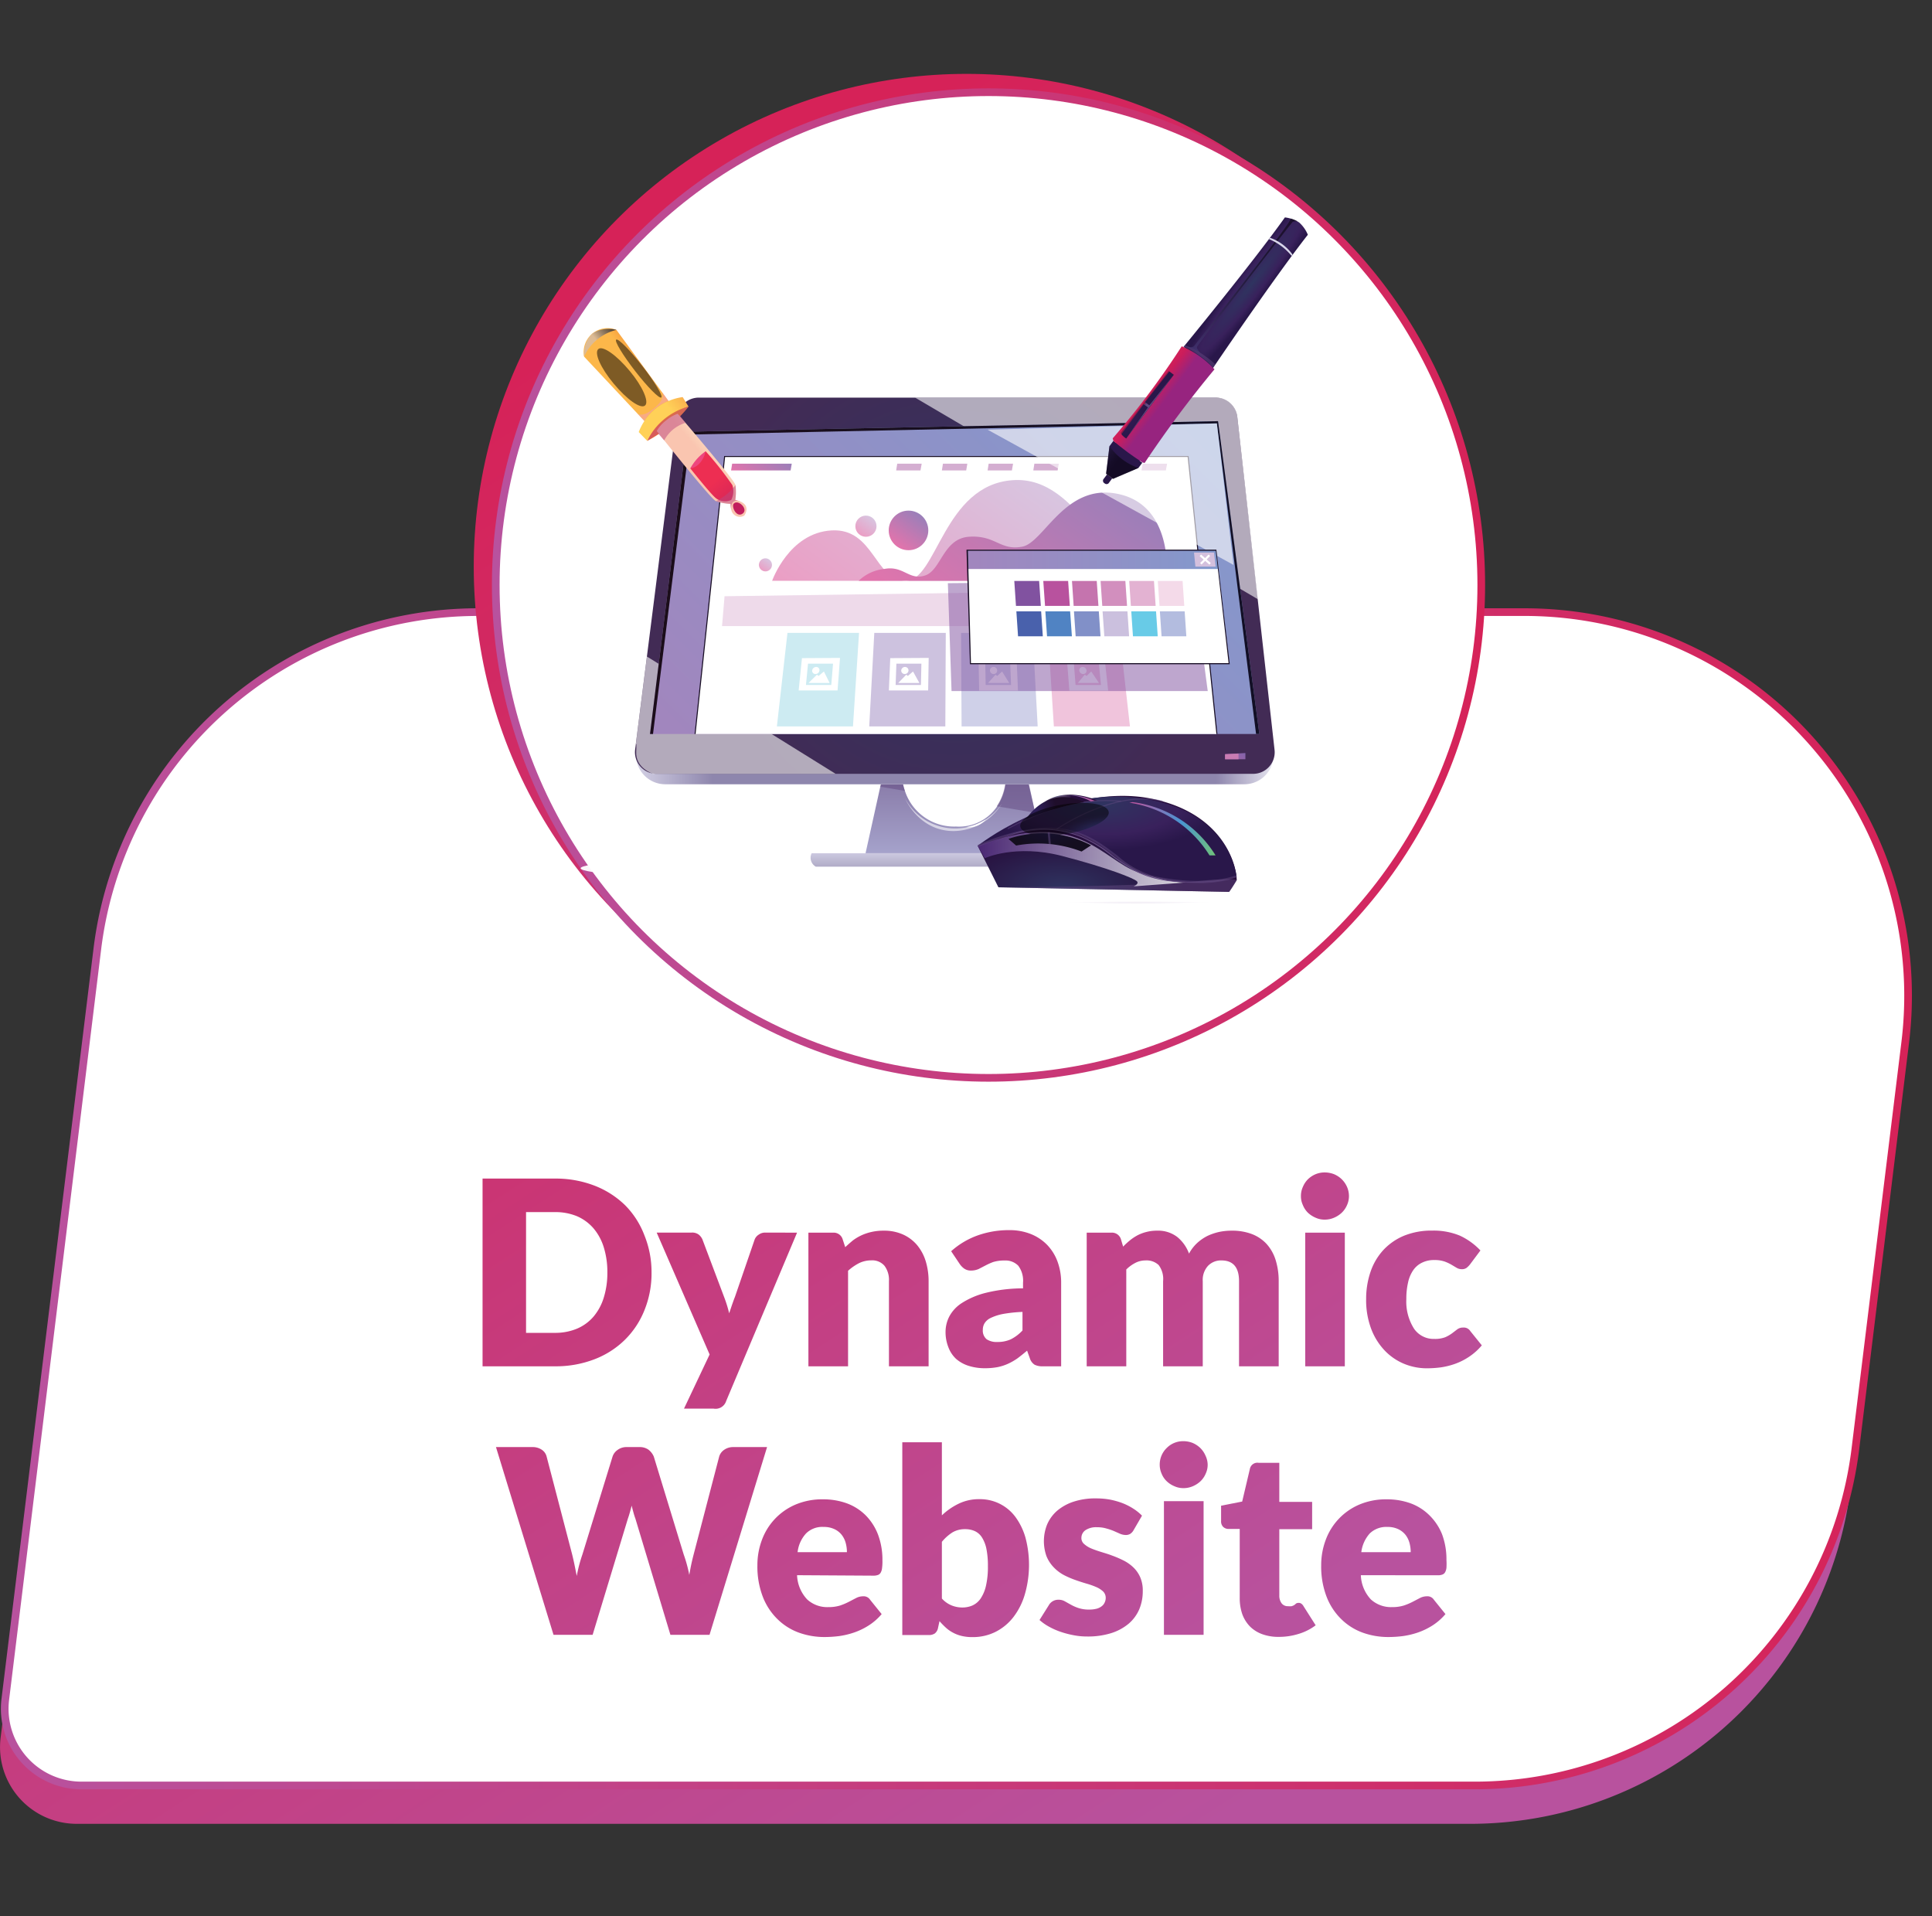 <svg xmlns="http://www.w3.org/2000/svg" xmlns:xlink="http://www.w3.org/1999/xlink" viewBox="0 0 251.87 249.76"><rect x="0" y="0" width="251.87" height="249.76" fill="#333333" stroke="none"/><defs><style>.cls-1{isolation:isolate;}.cls-2{fill:url(#linear-gradient);}.cls-19,.cls-28,.cls-3,.cls-30,.cls-63{fill:#fff;}.cls-19,.cls-3{stroke-miterlimit:10;}.cls-3{stroke:url(#linear-gradient-2);}.cls-4{fill:url(#linear-gradient-3);}.cls-5{fill:url(#linear-gradient-4);}.cls-6{fill:url(#linear-gradient-5);}.cls-7{fill:url(#linear-gradient-6);}.cls-8{fill:url(#linear-gradient-7);}.cls-9{fill:url(#linear-gradient-8);}.cls-10{fill:url(#linear-gradient-9);}.cls-11{fill:url(#linear-gradient-10);}.cls-12{fill:url(#linear-gradient-11);}.cls-13{fill:url(#linear-gradient-12);}.cls-14{fill:url(#linear-gradient-13);}.cls-15{fill:url(#linear-gradient-14);}.cls-16{fill:url(#linear-gradient-15);}.cls-17{fill:url(#linear-gradient-16);}.cls-18{fill:url(#linear-gradient-17);}.cls-19{stroke:url(#linear-gradient-18);}.cls-20,.cls-21,.cls-22,.cls-25,.cls-48,.cls-66,.cls-67,.cls-82,.cls-83,.cls-95{mix-blend-mode:multiply;}.cls-20,.cls-21,.cls-22{opacity:0.94;}.cls-20{fill:url(#Безымянный_градиент_560);}.cls-21{fill:url(#Безымянный_градиент_560-2);}.cls-22,.cls-23,.cls-24,.cls-25,.cls-26,.cls-27,.cls-28,.cls-29,.cls-30,.cls-31,.cls-32,.cls-33,.cls-34,.cls-35,.cls-36,.cls-37,.cls-38,.cls-39,.cls-40,.cls-41,.cls-42,.cls-45,.cls-47,.cls-48,.cls-49,.cls-50,.cls-51,.cls-52,.cls-53,.cls-54,.cls-55,.cls-56,.cls-57,.cls-58,.cls-59,.cls-60,.cls-61,.cls-62,.cls-64,.cls-65,.cls-66,.cls-69,.cls-70,.cls-71,.cls-72,.cls-73,.cls-74,.cls-75,.cls-76,.cls-77,.cls-78,.cls-79,.cls-80,.cls-81,.cls-82,.cls-83,.cls-84,.cls-85,.cls-86,.cls-87,.cls-88,.cls-89,.cls-90,.cls-91,.cls-92,.cls-93,.cls-94,.cls-95{fill-rule:evenodd;}.cls-22{fill:url(#Безымянный_градиент_16);}.cls-23{fill:url(#Безымянный_градиент_118);}.cls-24{fill:url(#Безымянный_градиент_26);}.cls-25,.cls-47,.cls-68,.cls-95{fill:#624981;}.cls-25,.cls-48,.cls-67,.cls-73,.cls-82,.cls-83,.cls-84,.cls-85,.cls-90,.cls-92{opacity:0.5;}.cls-26{fill:url(#Безымянный_градиент_53);}.cls-27{fill:url(#Безымянный_градиент_77);}.cls-28,.cls-62{mix-blend-mode:soft-light;}.cls-28{opacity:0.6;}.cls-29{fill:url(#Безымянный_градиент_72);}.cls-31{fill:url(#Безымянный_градиент_310);}.cls-32{fill:url(#Безымянный_градиент_106);}.cls-33{fill:#c97cb3;}.cls-34{fill:url(#Безымянный_градиент_132);}.cls-35{fill:url(#Безымянный_градиент_94);}.cls-36{fill:url(#Безымянный_градиент_94-2);}.cls-37{fill:#d4aed1;}.cls-38{fill:#eedaea;}.cls-39{fill:#cdebf2;}.cls-40{fill:#cdc2df;}.cls-41{fill:#cfd0e8;}.cls-42{fill:#f0c4dc;}.cls-43{fill:url(#Безымянный_градиент_94-3);}.cls-44{fill:url(#Безымянный_градиент_132-2);}.cls-45{fill:url(#Безымянный_градиент_132-3);}.cls-46{fill:#180e24;}.cls-48{fill:#7e4e9e;}.cls-49{fill:url(#Безымянный_градиент_72-2);}.cls-50{fill:#8152a0;}.cls-51{fill:#b8529e;}.cls-52{fill:#c574ae;}.cls-53{fill:#d28fbe;}.cls-54{fill:#e3b2d2;}.cls-55{fill:#f4dae9;}.cls-56{fill:#4961ac;}.cls-57{fill:#5083c3;}.cls-58{fill:#8190c8;}.cls-59{fill:#cbc0de;}.cls-60{fill:#68cbe7;}.cls-61{fill:#b3bcdf;}.cls-62{fill:#d4c0dd;}.cls-64{fill:url(#Безымянный_градиент_147);}.cls-65{fill:url(#Безымянный_градиент_154);}.cls-66{opacity:0.8;fill:url(#Безымянный_градиент_87);}.cls-69{fill:url(#Безымянный_градиент_95);}.cls-70{fill:url(#Безымянный_градиент_109);}.cls-71{fill:url(#Безымянный_градиент_137);}.cls-72{fill:url(#Безымянный_градиент_141);}.cls-73,.cls-78,.cls-84,.cls-85,.cls-90,.cls-92{mix-blend-mode:screen;}.cls-73{fill:url(#Безымянный_градиент_146);}.cls-74{fill:url(#Безымянный_градиент_170);}.cls-75{fill:url(#Безымянный_градиент_319);}.cls-76{fill:url(#Безымянный_градиент_59);}.cls-77{fill:url(#Безымянный_градиент_299);}.cls-78{fill:url(#Безымянный_градиент_21);}.cls-79{fill:url(#Безымянный_градиент_308);}.cls-80{fill:url(#Безымянный_градиент_51);}.cls-81{fill:url(#Безымянный_градиент_309);}.cls-82{fill:#bd4881;}.cls-83{fill:#f49fbc;}.cls-84{fill:url(#Безымянный_градиент_313);}.cls-85{fill:url(#Безымянный_градиент_313-2);}.cls-86{fill:url(#Безымянный_градиент_322);}.cls-87{fill:url(#Безымянный_градиент_154-2);}.cls-88{fill:url(#Безымянный_градиент_392);}.cls-89{fill:url(#Безымянный_градиент_154-3);}.cls-90{fill:url(#Безымянный_градиент_398);}.cls-91{fill:url(#Безымянный_градиент_80);}.cls-92{fill:url(#Безымянный_градиент_399);}.cls-93{fill:url(#Безымянный_градиент_184);}.cls-94{fill:url(#Безымянный_градиент_401);}.cls-96{fill:none;}</style><linearGradient id="linear-gradient" x1="163.01" y1="235.35" x2="49.12" y2="59.82" gradientUnits="userSpaceOnUse"><stop offset="0" stop-color="#b8529e"/><stop offset="1" stop-color="#d62258"/></linearGradient><linearGradient id="linear-gradient-2" x1="0.11" y1="156.26" x2="249.26" y2="156.26" xlink:href="#linear-gradient"/><linearGradient id="linear-gradient-3" x1="120.01" y1="241.07" x2="27.2" y2="98.01" xlink:href="#linear-gradient"/><linearGradient id="linear-gradient-4" x1="134.96" y1="231.37" x2="42.15" y2="88.32" xlink:href="#linear-gradient"/><linearGradient id="linear-gradient-5" x1="147.11" y1="223.5" x2="54.29" y2="80.44" xlink:href="#linear-gradient"/><linearGradient id="linear-gradient-6" x1="160.04" y1="215.11" x2="67.22" y2="72.05" xlink:href="#linear-gradient"/><linearGradient id="linear-gradient-7" x1="175.93" y1="204.79" x2="83.12" y2="61.73" xlink:href="#linear-gradient"/><linearGradient id="linear-gradient-8" x1="191.33" y1="194.81" x2="98.51" y2="51.75" xlink:href="#linear-gradient"/><linearGradient id="linear-gradient-9" x1="199.58" y1="189.45" x2="106.76" y2="46.39" xlink:href="#linear-gradient"/><linearGradient id="linear-gradient-10" x1="114.5" y1="244.65" x2="21.68" y2="101.59" xlink:href="#linear-gradient"/><linearGradient id="linear-gradient-11" x1="127.72" y1="236.08" x2="34.9" y2="93.02" xlink:href="#linear-gradient"/><linearGradient id="linear-gradient-12" x1="139.8" y1="228.23" x2="46.99" y2="85.17" xlink:href="#linear-gradient"/><linearGradient id="linear-gradient-13" x1="152.38" y1="220.07" x2="59.56" y2="77.01" xlink:href="#linear-gradient"/><linearGradient id="linear-gradient-14" x1="162.38" y1="213.58" x2="69.57" y2="70.52" xlink:href="#linear-gradient"/><linearGradient id="linear-gradient-15" x1="170.06" y1="208.6" x2="77.24" y2="65.55" xlink:href="#linear-gradient"/><linearGradient id="linear-gradient-16" x1="179.44" y1="202.52" x2="86.63" y2="59.46" xlink:href="#linear-gradient"/><linearGradient id="linear-gradient-17" x1="210.69" y1="204.41" x2="96.81" y2="28.88" xlink:href="#linear-gradient"/><linearGradient id="linear-gradient-18" x1="64.13" y1="76.26" x2="193.6" y2="76.26" xlink:href="#linear-gradient"/><radialGradient id="Безымянный_градиент_560" cx="-923.96" cy="5727.89" r="26" gradientTransform="translate(1796.55 -309.54) scale(1.81 0.07)" gradientUnits="userSpaceOnUse"><stop offset="0.01" stop-color="#744299"/><stop offset="0.94" stop-color="#fff"/></radialGradient><radialGradient id="Безымянный_градиент_560-2" cx="-69.18" cy="5359.63" r="26" gradientTransform="translate(219.04 -309.34) scale(1.02 0.08)" xlink:href="#Безымянный_градиент_560"/><radialGradient id="Безымянный_градиент_16" cx="-69.18" cy="8255.07" r="20.69" gradientTransform="translate(219.04 -307.81) scale(1.02 0.05)" gradientUnits="userSpaceOnUse"><stop offset="0.62" stop-color="#744299"/><stop offset="0.94" stop-color="#fff"/></radialGradient><linearGradient id="Безымянный_градиент_118" x1="124.47" y1="111.22" x2="124.47" y2="102.24" gradientUnits="userSpaceOnUse"><stop offset="0" stop-color="#a5a2cb"/><stop offset="0.98" stop-color="#8b7eab"/></linearGradient><linearGradient id="Безымянный_градиент_26" x1="124.3" y1="112.97" x2="124.3" y2="111.22" gradientUnits="userSpaceOnUse"><stop offset="0.02" stop-color="#b1acc7"/><stop offset="1" stop-color="#ccc9e0"/></linearGradient><linearGradient id="Безымянный_градиент_53" x1="82.91" y1="77.72" x2="166.06" y2="77.72" gradientUnits="userSpaceOnUse"><stop offset="0" stop-color="#d4d1e5"/><stop offset="0.12" stop-color="#8e86ad"/><stop offset="0.91" stop-color="#8e86ad"/><stop offset="1" stop-color="#e6e5f0"/></linearGradient><radialGradient id="Безымянный_градиент_77" cx="124.48" cy="76.35" r="34.21" gradientUnits="userSpaceOnUse"><stop offset="0" stop-color="#2f3460"/><stop offset="0.98" stop-color="#422b55"/></radialGradient><linearGradient id="Безымянный_градиент_72" x1="95.97" y1="106.91" x2="153.39" y2="49.5" gradientUnits="userSpaceOnUse"><stop offset="0.03" stop-color="#a186be"/><stop offset="1" stop-color="#8299cd"/></linearGradient><linearGradient id="Безымянный_градиент_310" x1="84.74" y1="75.29" x2="164.18" y2="75.29" gradientUnits="userSpaceOnUse"><stop offset="0.02" stop-color="#1b0d1a"/><stop offset="1" stop-color="#120f25"/></linearGradient><linearGradient id="Безымянный_градиент_106" x1="160.42" y1="99.48" x2="161.72" y2="97.69" gradientUnits="userSpaceOnUse"><stop offset="0.03" stop-color="#a761a6"/><stop offset="1" stop-color="#8164aa"/></linearGradient><linearGradient id="Безымянный_градиент_132" x1="117.32" y1="87.81" x2="135.55" y2="62.72" gradientUnits="userSpaceOnUse"><stop offset="0.03" stop-color="#ea9fc5"/><stop offset="1" stop-color="#d8c5e0"/></linearGradient><linearGradient id="Безымянный_градиент_94" x1="125.06" y1="85.26" x2="142.54" y2="61.2" gradientUnits="userSpaceOnUse"><stop offset="0.03" stop-color="#e174ac"/><stop offset="1" stop-color="#9a7fb9"/></linearGradient><linearGradient id="Безымянный_градиент_94-2" x1="97.68" y1="63.05" x2="100.84" y2="58.7" xlink:href="#Безымянный_градиент_94"/><linearGradient id="Безымянный_градиент_94-3" x1="116.92" y1="71.23" x2="119.96" y2="67.05" xlink:href="#Безымянный_градиент_94"/><linearGradient id="Безымянный_градиент_132-2" x1="112.08" y1="69.7" x2="113.7" y2="67.47" xlink:href="#Безымянный_градиент_132"/><linearGradient id="Безымянный_градиент_132-3" x1="99.29" y1="74.31" x2="100.29" y2="72.94" xlink:href="#Безымянный_градиент_132"/><linearGradient id="Безымянный_градиент_72-2" x1="126.11" y1="72.95" x2="158.84" y2="72.95" xlink:href="#Безымянный_градиент_72"/><radialGradient id="Безымянный_градиент_147" cx="138.47" cy="115.3" r="16.2" gradientTransform="translate(0 66.18) scale(1 0.43)" gradientUnits="userSpaceOnUse"><stop offset="0" stop-color="#2f3460"/><stop offset="0.98" stop-color="#270d3c"/></radialGradient><radialGradient id="Безымянный_градиент_154" cx="143.69" cy="104.97" r="15.56" gradientTransform="translate(0 63.94) scale(1 0.39)" gradientUnits="userSpaceOnUse"><stop offset="0" stop-color="#2f3460"/><stop offset="0.64" stop-color="#39215c"/><stop offset="0.98" stop-color="#29174a"/></radialGradient><linearGradient id="Безымянный_градиент_87" x1="127.46" y1="111.98" x2="154.99" y2="111.98" gradientUnits="userSpaceOnUse"><stop offset="0.01" stop-color="#542f82"/><stop offset="0.94" stop-color="#fff"/></linearGradient><radialGradient id="Безымянный_градиент_95" cx="137.19" cy="104.09" r="2.53" gradientUnits="userSpaceOnUse"><stop offset="0" stop-color="#635272"/><stop offset="0.32" stop-color="#614f70"/><stop offset="0.53" stop-color="#594669"/><stop offset="0.7" stop-color="#4c375d"/><stop offset="0.87" stop-color="#39224d"/><stop offset="0.98" stop-color="#270d3c"/></radialGradient><radialGradient id="Безымянный_градиент_109" cx="134.83" cy="105.38" r="2.87" gradientUnits="userSpaceOnUse"><stop offset="0" stop-color="#30215f"/><stop offset="0.98" stop-color="#1f0e2b"/></radialGradient><linearGradient id="Безымянный_градиент_137" x1="147.23" y1="108.03" x2="158.47" y2="108.03" gradientUnits="userSpaceOnUse"><stop offset="0.07" stop-color="#b758a1"/><stop offset="0.6" stop-color="#4995d1"/><stop offset="0.99" stop-color="#70c17b"/></linearGradient><linearGradient id="Безымянный_градиент_141" x1="136.98" y1="104.05" x2="142.68" y2="104.05" gradientUnits="userSpaceOnUse"><stop offset="0" stop-color="#4995d1"/><stop offset="0.93" stop-color="#b758a1"/></linearGradient><radialGradient id="Безымянный_градиент_146" cx="-1048.91" cy="685.14" r="2.54" gradientTransform="matrix(2.27, -0.38, 0.13, 0.75, 2435.2, -804.31)" gradientUnits="userSpaceOnUse"><stop offset="0.01" stop-color="#1f3a6f"/><stop offset="0.07" stop-color="#1c3464"/><stop offset="0.36" stop-color="#101e39"/><stop offset="0.62" stop-color="#070e1a"/><stop offset="0.83" stop-color="#020407"/><stop offset="0.99"/></radialGradient><radialGradient id="Безымянный_градиент_170" cx="136.66" cy="108.85" r="4.65" gradientTransform="translate(0 66.3) scale(1 0.39)" gradientUnits="userSpaceOnUse"><stop offset="0" stop-color="#15102c"/><stop offset="0.98" stop-color="#140e1f"/></radialGradient><linearGradient id="Безымянный_градиент_319" x1="-771.81" y1="1227.07" x2="-766.34" y2="1227.07" gradientTransform="matrix(0.77, -0.64, 0.64, 0.77, -107.31, -1387.27)" gradientUnits="userSpaceOnUse"><stop offset="0.33" stop-color="#fcb74a"/><stop offset="0.98" stop-color="#f47e30"/></linearGradient><linearGradient id="Безымянный_градиент_59" x1="-772.48" y1="1235.49" x2="-765.5" y2="1235.49" gradientTransform="matrix(0.77, -0.64, 0.64, 0.77, -107.31, -1387.27)" gradientUnits="userSpaceOnUse"><stop offset="0" stop-color="#f26f36"/><stop offset="0.01" stop-color="#f27234"/><stop offset="0.1" stop-color="#f48227"/><stop offset="0.2" stop-color="#f68b20"/><stop offset="0.33" stop-color="#f68e1e"/><stop offset="0.98" stop-color="#f27545"/></linearGradient><linearGradient id="Безымянный_градиент_299" x1="-772.61" y1="1234.51" x2="-765.26" y2="1234.51" gradientTransform="matrix(0.77, -0.64, 0.64, 0.77, -107.31, -1387.27)" gradientUnits="userSpaceOnUse"><stop offset="0.33" stop-color="#ffd158"/><stop offset="0.98" stop-color="#f69144"/></linearGradient><linearGradient id="Безымянный_градиент_21" x1="-771.81" y1="1221.23" x2="-766.34" y2="1221.23" gradientTransform="matrix(0.77, -0.64, 0.64, 0.77, -107.31, -1387.27)" gradientUnits="userSpaceOnUse"><stop offset="0" stop-color="#ddbb94"/><stop offset="0.2" stop-color="#9d8569"/><stop offset="0.4" stop-color="#655544"/><stop offset="0.59" stop-color="#393126"/><stop offset="0.75" stop-color="#1a1611"/><stop offset="0.89" stop-color="#070605"/><stop offset="0.99"/></linearGradient><linearGradient id="Безымянный_градиент_308" x1="-770.79" y1="1243.33" x2="-767.09" y2="1243.33" gradientTransform="matrix(0.77, -0.64, 0.64, 0.77, -107.31, -1387.27)" gradientUnits="userSpaceOnUse"><stop offset="0" stop-color="#fac5b0"/><stop offset="1" stop-color="#fec"/></linearGradient><linearGradient id="Безымянный_градиент_51" x1="-768.95" y1="1248.71" x2="-768.95" y2="1241.69" gradientTransform="matrix(0.77, -0.64, 0.64, 0.77, -107.31, -1387.27)" gradientUnits="userSpaceOnUse"><stop offset="0.03" stop-color="#c21e5d"/><stop offset="1" stop-color="#ed2e52"/></linearGradient><linearGradient id="Безымянный_градиент_309" x1="-768.91" y1="1251.02" x2="-768.91" y2="1249.27" gradientTransform="matrix(0.77, -0.64, 0.64, 0.77, -107.31, -1387.27)" gradientUnits="userSpaceOnUse"><stop offset="0" stop-color="#ed2e52"/><stop offset="0.97" stop-color="#c21e5d"/></linearGradient><radialGradient id="Безымянный_градиент_313" cx="3233.48" cy="1667.6" r="5.96" gradientTransform="matrix(0.17, -0.14, 0.51, 0.62, -1326.79, -524.39)" gradientUnits="userSpaceOnUse"><stop offset="0.01" stop-color="#f9a73e"/><stop offset="0.07" stop-color="#e09638"/><stop offset="0.27" stop-color="#9d6927"/><stop offset="0.45" stop-color="#654419"/><stop offset="0.62" stop-color="#39260e"/><stop offset="0.77" stop-color="#1a1106"/><stop offset="0.9" stop-color="#070502"/><stop offset="0.99"/></radialGradient><radialGradient id="Безымянный_градиент_313-2" cx="10085.71" cy="1629.57" r="5.96" gradientTransform="matrix(0.08, -0.06, 0.49, 0.63, -1485.74, -387.74)" xlink:href="#Безымянный_градиент_313"/><linearGradient id="Безымянный_градиент_322" x1="-769.42" y1="1242.72" x2="-768.49" y2="1241.11" gradientTransform="matrix(0.77, -0.64, 0.64, 0.77, -107.31, -1387.27)" gradientUnits="userSpaceOnUse"><stop offset="0" stop-color="#ef5a74"/><stop offset="1" stop-color="#ee467e"/></linearGradient><radialGradient id="Безымянный_градиент_154-2" cx="-1170.49" cy="2222.31" r="17.17" gradientTransform="matrix(0.6, -0.8, 0.1, 0.07, 643.37, -1055.09)" xlink:href="#Безымянный_градиент_154"/><linearGradient id="Безымянный_градиент_392" x1="-1182.44" y1="1442.94" x2="-1182.44" y2="1437.7" gradientTransform="matrix(0.6, -0.8, 0.8, 0.6, -295.03, -1756.54)" gradientUnits="userSpaceOnUse"><stop offset="0.03" stop-color="#97247f"/><stop offset="0.38" stop-color="#cb1d5b"/><stop offset="1" stop-color="#ed2e52"/></linearGradient><radialGradient id="Безымянный_градиент_154-3" cx="-1195.24" cy="1130.74" r="0.65" gradientTransform="matrix(0.6, -0.8, 0.37, 0.27, 443.65, -1205.59)" xlink:href="#Безымянный_градиент_154"/><linearGradient id="Безымянный_градиент_398" x1="-1174.54" y1="1439.29" x2="-1152.82" y2="1439.29" gradientTransform="matrix(0.6, -0.8, 0.8, 0.6, -295.03, -1756.54)" gradientUnits="userSpaceOnUse"><stop offset="0.01" stop-color="#6153a2"/><stop offset="0.03" stop-color="#5d509c"/><stop offset="0.27" stop-color="#3c3465"/><stop offset="0.5" stop-color="#221d39"/><stop offset="0.7" stop-color="#100d1a"/><stop offset="0.87" stop-color="#040407"/><stop offset="0.99"/></linearGradient><linearGradient id="Безымянный_градиент_80" x1="-1156.69" y1="1442.16" x2="-1156.69" y2="1438.49" gradientTransform="matrix(0.6, -0.8, 0.8, 0.6, -295.03, -1756.54)" gradientUnits="userSpaceOnUse"><stop offset="0.43" stop-color="#d9d7eb"/><stop offset="0.84" stop-color="#80618d"/><stop offset="0.96" stop-color="#e3dbe5"/></linearGradient><linearGradient id="Безымянный_градиент_399" x1="-1192.58" y1="1442.68" x2="-1192.58" y2="1437.97" gradientTransform="matrix(0.6, -0.8, 0.8, 0.6, -295.03, -1756.54)" gradientUnits="userSpaceOnUse"><stop offset="0.01"/><stop offset="0.13" stop-color="#040407"/><stop offset="0.3" stop-color="#100d1a"/><stop offset="0.5" stop-color="#221d39"/><stop offset="0.73" stop-color="#3c3465"/><stop offset="0.97" stop-color="#5d509c"/><stop offset="0.99" stop-color="#6153a2"/></linearGradient><linearGradient id="Безымянный_градиент_184" x1="-1183.72" y1="1439.12" x2="-1183.72" y2="1438.09" gradientTransform="matrix(0.6, -0.8, 0.8, 0.6, -295.03, -1756.54)" gradientUnits="userSpaceOnUse"><stop offset="0.03" stop-color="#931a48"/><stop offset="1" stop-color="#6a174e"/></linearGradient><radialGradient id="Безымянный_градиент_401" cx="-1183.73" cy="1438.7" r="3.68" gradientTransform="matrix(0.6, -0.8, 0.8, 0.6, -295.03, -1756.54)" gradientUnits="userSpaceOnUse"><stop offset="0" stop-color="#39215c"/><stop offset="0.98" stop-color="#29174a"/></radialGradient></defs><g class="cls-1"><g id="Layer_2" data-name="Layer 2"><g id="Layer_1-2" data-name="Layer 1"><path class="cls-2" d="M191.64,237.74H10A10,10,0,0,1,.08,226.52l12-97.83a50,50,0,0,1,49.62-43.9H198.14a50,50,0,0,1,49.63,56.09l-6.5,53A50,50,0,0,1,191.64,237.74Z"/><path class="cls-3" d="M192.25,232.74H10.62A10,10,0,0,1,.69,221.52l12-97.83a50,50,0,0,1,49.63-43.9H198.75a50,50,0,0,1,49.63,56.09l-6.5,53A50,50,0,0,1,192.25,232.74Z"/><path class="cls-4" d="M84.94,165.86a12.78,12.78,0,0,1-.91,4.89,11.29,11.29,0,0,1-2.55,3.88,11.51,11.51,0,0,1-4,2.56,14,14,0,0,1-5.16.91H62.91V153.63h9.43a14,14,0,0,1,5.16.92,11.8,11.8,0,0,1,4,2.56A11.16,11.16,0,0,1,84,161,12.77,12.77,0,0,1,84.94,165.86Zm-5.76,0a10.83,10.83,0,0,0-.47-3.28,7,7,0,0,0-1.34-2.47,6,6,0,0,0-2.14-1.57,7.34,7.34,0,0,0-2.89-.54H68.58v15.74h3.76a7.34,7.34,0,0,0,2.89-.55,5.84,5.84,0,0,0,2.14-1.56,7,7,0,0,0,1.34-2.48A10.8,10.8,0,0,0,79.18,165.86Z"/><path class="cls-5" d="M103.91,160.68l-9.24,21.94a1.45,1.45,0,0,1-1.63,1H89.17l3.34-7.06-6.9-15.89h4.56a1.41,1.41,0,0,1,.93.27,1.64,1.64,0,0,1,.48.64l2.83,7.51a16.49,16.49,0,0,1,.65,2.1l.36-1.07c.13-.36.25-.72.39-1.06l2.57-7.48a1.31,1.31,0,0,1,.53-.64,1.4,1.4,0,0,1,.83-.27Z"/><path class="cls-6" d="M110.19,162.57c.34-.32.68-.61,1-.88a6.33,6.33,0,0,1,1.15-.68,6.49,6.49,0,0,1,1.31-.43,6.87,6.87,0,0,1,1.54-.16,6,6,0,0,1,2.51.49,5.2,5.2,0,0,1,1.85,1.38,6.06,6.06,0,0,1,1.13,2.1,8.91,8.91,0,0,1,.38,2.64V178.1h-5.17V167a3.06,3.06,0,0,0-.58-2,2.1,2.1,0,0,0-1.71-.71,3.64,3.64,0,0,0-1.6.36,6.68,6.68,0,0,0-1.44,1V178.1h-5.17V160.68h3.21a1.22,1.22,0,0,1,1.26.88Z"/><path class="cls-7" d="M124,163.1a10.41,10.41,0,0,1,3.48-2.07,12.15,12.15,0,0,1,4.09-.68,7.46,7.46,0,0,1,2.82.51,6.14,6.14,0,0,1,2.14,1.43,6.25,6.25,0,0,1,1.34,2.17,7.92,7.92,0,0,1,.47,2.76V178.1H136a2.34,2.34,0,0,1-1.11-.2,1.53,1.53,0,0,1-.63-.84l-.36-1c-.44.37-.85.7-1.25,1a7.75,7.75,0,0,1-1.24.71,6.27,6.27,0,0,1-1.37.44,8.78,8.78,0,0,1-1.61.14,6.94,6.94,0,0,1-2.15-.31,4.58,4.58,0,0,1-1.64-.91,4,4,0,0,1-1-1.51,5.35,5.35,0,0,1-.37-2.07,4.4,4.4,0,0,1,.47-1.91,4.72,4.72,0,0,1,1.61-1.76,10.47,10.47,0,0,1,3.1-1.34,20.36,20.36,0,0,1,4.92-.6v-.74a3.24,3.24,0,0,0-.62-2.21,2.31,2.31,0,0,0-1.78-.68,4.82,4.82,0,0,0-1.5.2,8.53,8.53,0,0,0-1,.45l-.89.46a2.5,2.5,0,0,1-1,.2,1.5,1.5,0,0,1-.9-.27,2.43,2.43,0,0,1-.6-.64Zm9.3,7.91a18.49,18.49,0,0,0-2.55.27,6.51,6.51,0,0,0-1.58.51,1.89,1.89,0,0,0-.81.69,1.6,1.6,0,0,0-.23.84,1.47,1.47,0,0,0,.49,1.25,2.33,2.33,0,0,0,1.41.36,4.14,4.14,0,0,0,1.75-.35,5.39,5.39,0,0,0,1.52-1.15Z"/><path class="cls-8" d="M141.67,178.1V160.68h3.2a1.22,1.22,0,0,1,1.27.88l.28.94a9.94,9.94,0,0,1,.9-.83,6.27,6.27,0,0,1,1-.66,5.42,5.42,0,0,1,1.17-.43,5.37,5.37,0,0,1,1.37-.16,4.08,4.08,0,0,1,2.6.81,5,5,0,0,1,1.55,2.18,5.27,5.27,0,0,1,1.06-1.38,6,6,0,0,1,1.35-.93,7.35,7.35,0,0,1,1.54-.52,7.89,7.89,0,0,1,1.6-.16,7.24,7.24,0,0,1,2.64.44,5.09,5.09,0,0,1,1.92,1.29,5.62,5.62,0,0,1,1.18,2.09,9.21,9.21,0,0,1,.4,2.79V178.1h-5.17V167c0-1.8-.77-2.7-2.3-2.7a2.33,2.33,0,0,0-1.74.7,2.71,2.71,0,0,0-.69,2V178.1h-5.17V167a3,3,0,0,0-.58-2.1,2.29,2.29,0,0,0-1.72-.6,2.86,2.86,0,0,0-1.32.32,4.74,4.74,0,0,0-1.18.86V178.1Z"/><path class="cls-9" d="M175.86,155.91a2.85,2.85,0,0,1-.25,1.17,3,3,0,0,1-.69,1,3.38,3.38,0,0,1-1,.65,3,3,0,0,1-1.23.25,2.75,2.75,0,0,1-1.18-.25,3.42,3.42,0,0,1-1-.65,2.94,2.94,0,0,1-.66-1,2.7,2.7,0,0,1-.25-1.17,2.82,2.82,0,0,1,.25-1.19,3.09,3.09,0,0,1,.66-1,3.25,3.25,0,0,1,1-.66,3.06,3.06,0,0,1,1.18-.23,3.4,3.4,0,0,1,1.23.23,3.22,3.22,0,0,1,1,.66,3.18,3.18,0,0,1,.69,1A3,3,0,0,1,175.86,155.91Zm-.54,4.77V178.1h-5.16V160.68Z"/><path class="cls-10" d="M191.64,164.82a2.72,2.72,0,0,1-.45.45,1,1,0,0,1-.62.17,1.28,1.28,0,0,1-.69-.19l-.69-.41a5.39,5.39,0,0,0-.9-.41,3.91,3.91,0,0,0-1.28-.18,3.48,3.48,0,0,0-1.64.35,2.94,2.94,0,0,0-1.15,1,4.48,4.48,0,0,0-.66,1.6,9.32,9.32,0,0,0-.22,2.14,6.57,6.57,0,0,0,1,3.85,3.08,3.08,0,0,0,2.64,1.34,3.73,3.73,0,0,0,1.43-.22,4.63,4.63,0,0,0,.89-.51l.67-.51a1.25,1.25,0,0,1,.78-.24,1,1,0,0,1,.93.46l1.5,1.86a7.75,7.75,0,0,1-1.68,1.5,8.3,8.3,0,0,1-1.81.91,9.72,9.72,0,0,1-1.86.46,14.26,14.26,0,0,1-1.82.12,7.79,7.79,0,0,1-3-.6,7.4,7.4,0,0,1-2.53-1.76,8.36,8.36,0,0,1-1.74-2.83,10.61,10.61,0,0,1-.64-3.83,10.91,10.91,0,0,1,.56-3.52,8,8,0,0,1,1.65-2.84,7.73,7.73,0,0,1,2.7-1.89,9.53,9.53,0,0,1,3.72-.68,9,9,0,0,1,3.57.65A8.74,8.74,0,0,1,193,163Z"/><path class="cls-11" d="M100,188.63l-7.5,24.47h-5.1l-4.57-15.16c-.09-.24-.17-.5-.25-.79s-.16-.58-.23-.89c-.08.31-.16.61-.24.89s-.16.55-.25.79L77.26,213.1h-5.1l-7.5-24.47h4.73a2.1,2.1,0,0,1,1.23.34,1.51,1.51,0,0,1,.64.89l3.33,12.76c.1.41.2.84.3,1.32s.2,1,.3,1.49a19.31,19.31,0,0,1,.74-2.81l3.93-12.76a1.71,1.71,0,0,1,.64-.85,1.92,1.92,0,0,1,1.19-.38h1.67a1.94,1.94,0,0,1,1.18.34,2.26,2.26,0,0,1,.69.89l3.9,12.76a18.29,18.29,0,0,1,.73,2.67c.09-.5.18-1,.27-1.42s.2-.86.3-1.25l3.33-12.76a1.61,1.61,0,0,1,.63-.86,2,2,0,0,1,1.2-.37Z"/><path class="cls-12" d="M103.91,205.33a4.89,4.89,0,0,0,1.32,3.16,3.86,3.86,0,0,0,2.75,1,5.1,5.1,0,0,0,1.55-.21,8.28,8.28,0,0,0,1.15-.49l.94-.49a2,2,0,0,1,.89-.22,1,1,0,0,1,.93.46l1.5,1.86a7.47,7.47,0,0,1-1.72,1.5,8.93,8.93,0,0,1-1.9.91,10.6,10.6,0,0,1-1.95.46,15.25,15.25,0,0,1-1.86.12,9.81,9.81,0,0,1-3.41-.59,7.75,7.75,0,0,1-2.78-1.78,8.19,8.19,0,0,1-1.89-2.92,11,11,0,0,1-.69-4.06,9.34,9.34,0,0,1,.59-3.31,8,8,0,0,1,4.39-4.61,8.93,8.93,0,0,1,3.56-.68,9,9,0,0,1,3.14.53,6.83,6.83,0,0,1,2.45,1.57,7.25,7.25,0,0,1,1.6,2.51,9.32,9.32,0,0,1,.57,3.36,6.29,6.29,0,0,1-.05,1,1.47,1.47,0,0,1-.18.59.66.66,0,0,1-.36.3,1.55,1.55,0,0,1-.57.09Zm6.5-3a4.52,4.52,0,0,0-.16-1.21,3,3,0,0,0-.52-1.05,2.6,2.6,0,0,0-.94-.74,3.19,3.19,0,0,0-1.41-.29,3,3,0,0,0-2.3.85,4.33,4.33,0,0,0-1.1,2.44Z"/><path class="cls-13" d="M122.79,197.53A8.49,8.49,0,0,1,125,196a6,6,0,0,1,2.66-.58,5.73,5.73,0,0,1,4.72,2.32,8.49,8.49,0,0,1,1.31,2.7,13.85,13.85,0,0,1-.08,7.37,9,9,0,0,1-1.51,3,6.85,6.85,0,0,1-2.32,1.91,6.59,6.59,0,0,1-3,.68,5.89,5.89,0,0,1-1.4-.15,4.56,4.56,0,0,1-1.14-.43,4.42,4.42,0,0,1-.94-.66,10.88,10.88,0,0,1-.82-.84l-.19.87a1.18,1.18,0,0,1-.43.74,1.38,1.38,0,0,1-.8.2h-3.43V188h5.16Zm0,10.84a3.46,3.46,0,0,0,1.27.9,3.72,3.72,0,0,0,1.38.27,3.32,3.32,0,0,0,1.35-.27,2.62,2.62,0,0,0,1.06-.91,4.91,4.91,0,0,0,.69-1.66,10.87,10.87,0,0,0,.25-2.55,11,11,0,0,0-.19-2.23,4.46,4.46,0,0,0-.57-1.49,2.19,2.19,0,0,0-.93-.84,3,3,0,0,0-1.27-.26,3.17,3.17,0,0,0-1.66.42,5.88,5.88,0,0,0-1.38,1.23Z"/><path class="cls-14" d="M147.76,199.5a1.33,1.33,0,0,1-.43.45,1.09,1.09,0,0,1-.57.14,2,2,0,0,1-.74-.16l-.79-.35a7.58,7.58,0,0,0-1-.34,4.08,4.08,0,0,0-1.21-.16,2.5,2.5,0,0,0-1.51.38,1.22,1.22,0,0,0-.53,1,1,1,0,0,0,.35.8,3.32,3.32,0,0,0,.9.57c.38.16.81.31,1.29.46s1,.3,1.46.48a13.54,13.54,0,0,1,1.47.63,5.32,5.32,0,0,1,1.28.89,4,4,0,0,1,.91,1.29,4.33,4.33,0,0,1,.34,1.81,6.06,6.06,0,0,1-.46,2.39,5.13,5.13,0,0,1-1.39,1.88,6.68,6.68,0,0,1-2.29,1.23,10.19,10.19,0,0,1-3.12.43,8.85,8.85,0,0,1-1.77-.17,11.92,11.92,0,0,1-1.71-.45,9.2,9.2,0,0,1-1.52-.68,6.36,6.36,0,0,1-1.2-.85l1.2-1.91a1.41,1.41,0,0,1,1.3-.73,1.58,1.58,0,0,1,.81.21l.77.43a5.63,5.63,0,0,0,1,.44,4.28,4.28,0,0,0,1.4.2,3.76,3.76,0,0,0,1-.12,1.84,1.84,0,0,0,.67-.35,1.2,1.2,0,0,0,.36-.49,1.33,1.33,0,0,0,.12-.55,1.16,1.16,0,0,0-.35-.86,3.23,3.23,0,0,0-.92-.58,10.63,10.63,0,0,0-1.29-.45q-.72-.21-1.47-.48a11.29,11.29,0,0,1-1.48-.65,5.25,5.25,0,0,1-1.29-1,4.58,4.58,0,0,1-.92-1.42,5.84,5.84,0,0,1,.08-4.14,5,5,0,0,1,1.27-1.76,6.39,6.39,0,0,1,2.14-1.2,9,9,0,0,1,3-.44,9.83,9.83,0,0,1,1.81.16,10.1,10.1,0,0,1,1.64.47,8,8,0,0,1,1.4.72,6.23,6.23,0,0,1,1.11.9Z"/><path class="cls-15" d="M157.44,190.91a2.7,2.7,0,0,1-.25,1.17,3,3,0,0,1-.68,1,3.43,3.43,0,0,1-1,.65,3,3,0,0,1-1.23.25,2.78,2.78,0,0,1-1.18-.25,3.24,3.24,0,0,1-1-.65,2.82,2.82,0,0,1-.67-1,2.85,2.85,0,0,1-.24-1.17,3,3,0,0,1,.91-2.16,3,3,0,0,1,2.15-.89,3.32,3.32,0,0,1,1.23.23,3.27,3.27,0,0,1,1,.66,3.15,3.15,0,0,1,.68,1A2.82,2.82,0,0,1,157.44,190.91Zm-.53,4.77V213.1h-5.17V195.68Z"/><path class="cls-16" d="M166.71,213.37a6.11,6.11,0,0,1-2.18-.36,4.4,4.4,0,0,1-1.58-1,4.53,4.53,0,0,1-1-1.61,6.34,6.34,0,0,1-.33-2.1v-9h-1.47a1,1,0,0,1-.68-.26,1,1,0,0,1-.28-.77v-2l2.75-.54,1-4.24a1,1,0,0,1,1.14-.81h2.7v5.09h4.28v3.56h-4.28v8.65a1.67,1.67,0,0,0,.29,1,1,1,0,0,0,.84.39,2.14,2.14,0,0,0,.48,0,2,2,0,0,0,.33-.14L169,209a.65.65,0,0,1,.29-.06.54.54,0,0,1,.37.11,1,1,0,0,1,.29.34l1.57,2.47a7,7,0,0,1-2.25,1.13A8.57,8.57,0,0,1,166.71,213.37Z"/><path class="cls-17" d="M177.41,205.33a4.88,4.88,0,0,0,1.31,3.16,3.89,3.89,0,0,0,2.75,1,5.05,5.05,0,0,0,1.55-.21,7.94,7.94,0,0,0,1.16-.49l.94-.49a2,2,0,0,1,.89-.22,1,1,0,0,1,.93.46l1.5,1.86a7.47,7.47,0,0,1-1.72,1.5,8.93,8.93,0,0,1-1.9.91,10.6,10.6,0,0,1-1.95.46,15.25,15.25,0,0,1-1.86.12,9.81,9.81,0,0,1-3.41-.59,7.75,7.75,0,0,1-2.78-1.78,8.19,8.19,0,0,1-1.89-2.92,11,11,0,0,1-.69-4.06,9.34,9.34,0,0,1,.59-3.31,8,8,0,0,1,4.39-4.61,8.92,8.92,0,0,1,3.55-.68,9.05,9.05,0,0,1,3.15.53,6.83,6.83,0,0,1,2.45,1.57A7.25,7.25,0,0,1,188,200a9.32,9.32,0,0,1,.57,3.36,7.93,7.93,0,0,1,0,1,1.47,1.47,0,0,1-.18.59.66.66,0,0,1-.36.3,1.55,1.55,0,0,1-.57.09Zm6.5-3a4.52,4.52,0,0,0-.16-1.21,3,3,0,0,0-.52-1.05,2.69,2.69,0,0,0-.94-.74,3.19,3.19,0,0,0-1.41-.29,3.09,3.09,0,0,0-2.31.85,4.47,4.47,0,0,0-1.1,2.44Z"/><circle class="cls-18" cx="126" cy="73.87" r="64.24"/><circle class="cls-19" cx="128.87" cy="76.26" r="64.24"/><ellipse class="cls-20" cx="122.79" cy="113.18" rx="47.1" ry="1.92"/><ellipse class="cls-21" cx="148.17" cy="115.68" rx="26.64" ry="2.06"/><path class="cls-22" d="M169.36,115.68c0,.59-9.49,1.06-21.19,1.06S127,116.27,127,115.68s9.48-1.06,21.19-1.06S169.36,115.09,169.36,115.68Z"/><path class="cls-23" d="M136.11,111.22H112.84l1.92-8.67.07-.31h2.9a7.38,7.38,0,0,0,.24.85,6.74,6.74,0,0,0,6.66,4.65A6,6,0,0,0,130,105.1a6.87,6.87,0,0,0,1.09-2.86h3.05l.82,3.7Z"/><path class="cls-24" d="M105.81,111.22a1.34,1.34,0,0,0,.54,1.75h35.52s1.29-.73,1-1.75Z"/><path class="cls-25" d="M117.73,102.24a7.38,7.38,0,0,0,.24.85l-3.21-.54h0l.11-.3Z"/><path class="cls-25" d="M134.94,105.94l-5-.84a6.87,6.87,0,0,0,1.09-2.86h3.05Z"/><path class="cls-26" d="M82.94,98,88.2,56.52A3.79,3.79,0,0,1,92,53.2h65.65a3.79,3.79,0,0,1,3.78,3.38L166,98a3.8,3.8,0,0,1-3.78,4.23H86.71A3.81,3.81,0,0,1,82.94,98Z"/><path class="cls-27" d="M82.8,97.7l5.5-43.41a2.82,2.82,0,0,1,2.8-2.46h67.4a2.82,2.82,0,0,1,2.8,2.5l4.86,43.41a2.81,2.81,0,0,1-2.8,3.13H85.6A2.82,2.82,0,0,1,82.8,97.7Z"/><path class="cls-28" d="M119.3,51.83,164,78.12,161.3,54.33a2.74,2.74,0,0,0-2.8-2.5Z"/><path class="cls-28" d="M84.34,85.58l24.6,15.29-23.8,0s-2.3-.72-2.2-2.87-.14-.26-.14-.26Z"/><polygon class="cls-29" points="89.63 56.27 158.79 54.9 164.18 95.68 84.74 95.68 89.63 56.27"/><polygon class="cls-30" points="90.61 95.68 94.47 59.5 154.89 59.5 158.64 95.68 90.61 95.68"/><polygon class="cls-31" points="85.13 95.68 90.04 56.64 158.64 55.19 163.75 95.68 164.18 95.68 158.79 54.9 89.63 56.27 84.74 95.68 85.13 95.68"/><polygon class="cls-32" points="159.71 98.31 159.71 98.97 162.36 98.97 162.36 98.16 159.71 98.31"/><polygon class="cls-33" points="159.71 98.31 161.46 98.23 161.46 98.97 159.71 98.97 159.71 98.31"/><path class="cls-34" d="M152.08,75.71c-8.13,0-11-13.75-20.05-13.12s-9.88,13.12-13.94,13.12-4.14-6.89-9.69-6.57-7.74,6.57-7.74,6.57Z"/><path class="cls-35" d="M119.19,75.71h32.89s1.15-9.48-6-11.25-9.92,6.25-12.81,6.8-3.44-1.5-6.88-1.3-3.67,4.35-5.78,5.05-2.81-1.32-5.31-.85a5.64,5.64,0,0,0-3.36,1.55Z"/><polygon class="cls-36" points="95.45 60.44 95.31 61.32 103.07 61.32 103.22 60.44 95.45 60.44"/><polygon class="cls-37" points="116.97 60.44 116.83 61.32 120 61.32 120.16 60.44 116.97 60.44"/><polygon class="cls-37" points="122.93 60.44 122.79 61.32 125.96 61.32 126.11 60.44 122.93 60.44"/><polygon class="cls-37" points="128.89 60.44 128.75 61.32 131.92 61.32 132.07 60.44 128.89 60.44"/><polygon class="cls-37" points="134.85 60.44 134.71 61.32 137.88 61.32 138.03 60.44 134.85 60.44"/><polygon class="cls-37" points="148.96 60.44 148.82 61.32 151.99 61.32 152.15 60.44 148.96 60.44"/><polygon class="cls-38" points="94.46 77.72 154.64 76.88 155.09 81.62 94.13 81.61 94.46 77.72"/><polygon class="cls-39" points="111.2 94.69 101.28 94.69 102.66 82.5 111.99 82.5 111.2 94.69"/><path class="cls-30" d="M104.55,85.79,104.12,90h5.07l.32-4.24Zm3.82,3.5h-3.3l.27-2.78h3.26Z"/><polygon class="cls-30" points="105.4 89.03 108.16 89.03 107.41 87.53 106.72 88.11 106.5 87.95 105.4 89.03"/><path class="cls-30" d="M106.83,87.4a.52.52,0,0,1-.51.46.42.42,0,0,1-.44-.46.53.53,0,0,1,.52-.46A.41.41,0,0,1,106.83,87.4Z"/><polygon class="cls-40" points="123.24 94.69 113.32 94.69 113.98 82.5 123.3 82.5 123.24 94.69"/><path class="cls-30" d="M116.06,85.79,115.88,90H121l.07-4.24Zm4,3.5h-3.3l.1-2.78h3.26Z"/><polygon class="cls-30" points="117.1 89.03 119.86 89.03 119.03 87.53 118.36 88.11 118.14 87.95 117.1 89.03"/><path class="cls-30" d="M118.44,87.4a.49.49,0,0,1-.49.46.45.45,0,0,1-.46-.46.49.49,0,0,1,.49-.46A.45.45,0,0,1,118.44,87.4Z"/><polygon class="cls-41" points="135.28 94.69 125.36 94.69 125.29 82.5 134.62 82.5 135.28 94.69"/><path class="cls-30" d="M127.57,85.79l.08,4.24h5.06l-.18-4.24Zm4.24,3.5H128.5l-.05-2.78h3.25Z"/><polygon class="cls-30" points="128.81 89.03 131.57 89.03 130.64 87.53 130.01 88.11 129.78 87.95 128.81 89.03"/><path class="cls-30" d="M130,87.4a.45.45,0,0,1-.46.46.48.48,0,0,1-.48-.46.45.45,0,0,1,.46-.46A.47.47,0,0,1,130,87.4Z"/><polygon class="cls-42" points="147.31 94.69 137.39 94.69 136.61 82.5 145.93 82.5 147.31 94.69"/><path class="cls-30" d="M139.08,85.79l.33,4.24h5.06L144,85.79Zm4.45,3.5h-3.31L140,86.51h3.26Z"/><polygon class="cls-30" points="140.51 89.03 143.27 89.03 142.26 87.53 141.66 88.11 141.41 87.95 140.51 89.03"/><path class="cls-30" d="M141.65,87.4a.42.42,0,0,1-.43.46.52.52,0,0,1-.52-.46.43.43,0,0,1,.44-.46A.51.51,0,0,1,141.65,87.4Z"/><circle class="cls-43" cx="118.44" cy="69.14" r="2.58"/><circle class="cls-44" cx="112.89" cy="68.59" r="1.38"/><path class="cls-45" d="M100.64,73.63a.85.85,0,1,1-.85-.85A.86.86,0,0,1,100.64,73.63Z"/><polygon class="cls-46" points="90.68 95.69 90.55 95.67 94.41 59.44 154.95 59.44 154.96 59.5 158.71 95.67 158.58 95.69 154.83 59.57 94.53 59.57 90.68 95.69"/><polygon class="cls-28" points="128.75 56.01 160.81 73.64 158.64 55.19 128.75 56.01"/><polygon class="cls-47" points="131.07 102.23 117.73 102.23 117.73 102.23 131.07 102.23"/><polygon class="cls-48" points="123.57 76.02 124.05 90.08 157.45 90.08 155.54 75.73 123.57 76.02"/><polygon class="cls-30" points="126.11 71.72 126.52 86.51 160.25 86.51 158.56 71.72 126.11 71.72"/><polygon class="cls-49" points="126.18 74.17 158.84 74.17 158.56 71.72 126.11 71.72 126.18 74.17"/><path class="cls-46" d="M160.32,86.58H126.45v-.07L126,71.65h32.58v.06Zm-33.74-.14h33.59L158.5,71.79H126.18Z"/><polygon class="cls-50" points="135.69 78.98 132.45 78.98 132.23 75.73 135.47 75.73 135.69 78.98"/><polygon class="cls-51" points="139.47 78.98 136.24 78.98 136.01 75.73 139.25 75.73 139.47 78.98"/><polygon class="cls-52" points="143.2 78.98 139.97 78.98 139.75 75.73 142.98 75.73 143.2 78.98"/><polygon class="cls-53" points="146.93 78.98 143.7 78.98 143.48 75.73 146.71 75.73 146.93 78.98"/><polygon class="cls-54" points="150.66 78.98 147.43 78.98 147.21 75.73 150.44 75.73 150.66 78.98"/><polygon class="cls-55" points="154.39 78.98 151.16 78.98 150.94 75.73 154.17 75.73 154.39 78.98"/><polygon class="cls-56" points="135.95 82.94 132.72 82.94 132.5 79.69 135.73 79.69 135.95 82.94"/><polygon class="cls-57" points="139.74 82.94 136.5 82.94 136.28 79.69 139.51 79.69 139.74 82.94"/><polygon class="cls-58" points="143.47 82.94 140.23 82.94 140.01 79.69 143.25 79.69 143.47 82.94"/><polygon class="cls-59" points="147.2 82.94 143.97 82.94 143.74 79.69 146.98 79.69 147.2 82.94"/><polygon class="cls-60" points="150.93 82.94 147.7 82.94 147.48 79.69 150.71 79.69 150.93 82.94"/><polygon class="cls-61" points="154.66 82.94 151.43 82.94 151.21 79.69 154.44 79.69 154.66 82.94"/><polygon class="cls-62" points="155.66 72.03 155.84 73.86 158.48 73.86 158.27 72.03 155.66 72.03"/><path class="cls-28" d="M118,104.09a7.38,7.38,0,0,0,12.64.63,7.5,7.5,0,0,1-6.32,3.61C119.77,108.33,118,104.09,118,104.09Z"/><path class="cls-30" d="M126,107.81a7,7,0,0,0,2.51-1A2.75,2.75,0,0,1,126,107.81Z"/><rect class="cls-63" x="156.99" y="72.1" width="0.27" height="1.69" transform="translate(-1.05 143.59) rotate(-48.97)"/><rect class="cls-63" x="156.33" y="72.81" width="1.57" height="0.27" transform="translate(-5.57 132.45) rotate(-45)"/><path class="cls-64" d="M127.46,110.26l2.7,5.4,30.07.6a17.59,17.59,0,0,0,1-1.56c-.07-2.36-2.06-8.82-11.26-10.62C139.22,102,127.46,110.26,127.46,110.26Z"/><path class="cls-65" d="M127.46,110.26c19.45-8.07,14.34,8.06,33.74,4,0,0-.79-9.16-13.5-10.32C136.61,102.89,127.46,110.26,127.46,110.26Z"/><path class="cls-25" d="M130.16,115.66c7.84,0,21.76-.33,25.89-.79s5.22-.17,5.22-.17l-1,1.56Z"/><path class="cls-66" d="M128.38,111.87s4-1.87,10.09-.29,9.39,2.93,9.74,3.29-.43.67-.43.67L155,115s-1.89.33-6.64-1.3-7.9-8.47-20.89-3.42Z"/><g class="cls-67"><path class="cls-68" d="M156.08,115.1a27.78,27.78,0,0,1-5.65-.62,12.61,12.61,0,0,1-4.91-2.71c-3.55-2.71-7.58-5.79-18-1.38l-.1-.25c10.57-4.47,14.66-1.35,18.28,1.41a12.22,12.22,0,0,0,4.8,2.66c6.88,1.45,10.62-.1,10.66-.11l.1.25A14.55,14.55,0,0,1,156.08,115.1Z"/></g><path class="cls-68" d="M129.08,110.21a11.93,11.93,0,0,1,8-2.12,13.2,13.2,0,0,1,4.09,1,16.37,16.37,0,0,1,3.61,2.18,20.8,20.8,0,0,0,3.51,2.3,12.12,12.12,0,0,0,1.95.76,15.88,15.88,0,0,0,2.05.43,24.57,24.57,0,0,0,4.2.18c1.4,0,2.8-.18,4.2-.36a31.19,31.19,0,0,1-8.41.27,16.18,16.18,0,0,1-2.07-.43,11.74,11.74,0,0,1-2-.75,21.21,21.21,0,0,1-3.54-2.29,17,17,0,0,0-3.57-2.19,13.54,13.54,0,0,0-4.06-1,12.14,12.14,0,0,0-4.16.33A11.33,11.33,0,0,0,129.08,110.21Z"/><path class="cls-69" d="M141.35,104.56l1.7-.21s-3.87-1.81-6.82.14A8.3,8.3,0,0,1,141.35,104.56Z"/><g class="cls-67"><path class="cls-68" d="M131.42,108.08l-.06-.12c6.74-3.63,11.27-3.86,14.8-3.59v.13C142.64,104.24,138.14,104.46,131.42,108.08Z"/></g><path class="cls-70" d="M133.76,106.79s2.67-4.56,7.59-2.23A35.55,35.55,0,0,0,133.76,106.79Z"/><g class="cls-67"><path class="cls-68" d="M137.8,108.14l-.08-.11c.08-.06,7.58-5.26,13.85-3.65l0,.13C145.33,102.91,137.87,108.09,137.8,108.14Z"/></g><path class="cls-71" d="M147.23,104.63a14.9,14.9,0,0,1,10.45,6.87h.79a14.85,14.85,0,0,0-10.82-6.94Z"/><path class="cls-72" d="M137,104.07a6.27,6.27,0,0,1,5.21.39l.49-.07A7.72,7.72,0,0,0,137,104.07Z"/><path class="cls-73" d="M144.54,105.83c.17,1-2.27,2.33-5.45,2.86s-5.9.11-6.08-.94,2.26-2.34,5.45-2.87S144.36,104.78,144.54,105.83Z"/><path class="cls-74" d="M131.47,109.35l1,.87A15.73,15.73,0,0,1,141,111l1.24-.81A13.7,13.7,0,0,0,131.47,109.35Z"/><g class="cls-67"><rect class="cls-68" x="136.66" y="108.47" width="0.27" height="1.56" transform="translate(-9.11 12.5) rotate(-5.06)"/></g><path class="cls-75" d="M80.36,43a3.11,3.11,0,0,0-4.21,3.49l8,8.54,1.37-1.52,1.76-1.06Z"/><path class="cls-76" d="M84.38,57.47A7.22,7.22,0,0,1,89.76,53,16.91,16.91,0,0,1,84.38,57.47Z"/><path class="cls-77" d="M84.38,57.47l-1.11-1.15A7.15,7.15,0,0,1,89,51.76L89.76,53A8.37,8.37,0,0,0,84.38,57.47Z"/><path class="cls-78" d="M76.15,46.45A6.33,6.33,0,0,1,80.36,43a4,4,0,0,0-3.15.49A3.76,3.76,0,0,0,76.15,46.45Z"/><path class="cls-79" d="M95.86,65.17a1.9,1.9,0,0,1,.36.09h0c1.85.57.81,1.95.81,1.95a1.14,1.14,0,0,1-1.71-.83,3.46,3.46,0,0,1-.08-.7,6.82,6.82,0,0,1-1.9-.35c-.71-.29-7.72-9.15-7.72-9.15a4.27,4.27,0,0,1,1.18-1.34,4.73,4.73,0,0,1,1.55-.91s7.37,8.55,7.53,9.3A6.89,6.89,0,0,1,95.86,65.17Z"/><path class="cls-80" d="M90,61.06a10.62,10.62,0,0,1,2-2.23,42.82,42.82,0,0,1,3.48,4.41,2.54,2.54,0,0,1-.15,1.93,1.93,1.93,0,0,1-2-.23C92.64,64.4,90,61.06,90,61.06Z"/><path class="cls-81" d="M95.64,65.67c-.31.38.38,1.86,1.18,1.28S96.2,65,95.64,65.67Z"/><path class="cls-82" d="M86.59,57.41a4.63,4.63,0,0,1,2.78-2.29l-.67-.88L89.76,53a8.68,8.68,0,0,0-5.38,4.45l1.45-.91Z"/><path class="cls-82" d="M95.86,65.17a1.9,1.9,0,0,1,.36.09c-.07,0-1-.12-.9,1.12a3.46,3.46,0,0,1-.08-.7,6.82,6.82,0,0,1-1.9-.35,6.84,6.84,0,0,0,2.54-2.1A6.89,6.89,0,0,1,95.86,65.17Z"/><path class="cls-83" d="M83.07,53.85s.52.74,2.21-.64,1-2.16,1-2.16l.88,1.2A6.45,6.45,0,0,0,84,54.87Z"/><path class="cls-84" d="M82.08,48.34c1.68,2,2.59,4.07,2,4.53S81.72,52.07,80,50,77.44,46,78,45.5,80.4,46.31,82.08,48.34Z"/><path class="cls-85" d="M83.72,47.69c1.63,2.08,2.74,3.93,2.49,4.12s-1.77-1.33-3.39-3.42-2.74-3.93-2.49-4.12S82.1,45.6,83.72,47.69Z"/><path class="cls-86" d="M90,61.06s1.46-.09,2-2.23A6.22,6.22,0,0,0,90,61.06Z"/><path class="cls-87" d="M167.51,28.34c-4.15,5.84-13.22,16.88-13.22,16.88l.34.25-9.15,12.25-.33-.25-.51.69-.44,3.58.45.33.44.34L148.41,61l.51-.68-.34-.25,9.15-12.25.34.25s8-11.83,12.43-17.47A4.44,4.44,0,0,0,169.37,29,4.42,4.42,0,0,0,167.51,28.34Z"/><path class="cls-88" d="M145.15,57.47l-.09-.33a106.71,106.71,0,0,0,9-12,12.47,12.47,0,0,1,4.27,3,144.75,144.75,0,0,0-9.11,12.21l-.27-.07A34.36,34.36,0,0,1,145.15,57.47Z"/><path class="cls-89" d="M144.33,61.83l-.49.65A.38.38,0,0,0,144,63h0a.38.38,0,0,0,.52,0l.48-.65Z"/><path class="cls-25" d="M154.45,45a12.15,12.15,0,0,1,4,2.5l-.31.41a11,11,0,0,0-3.81-2.72Z"/><path class="cls-90" d="M168.26,28.48c.46.13-12.26,16.16-12.55,16.57s-1,.09-1,.09a17.91,17.91,0,0,1,1.84.94s-.6-.58-.49-.88,12.25-16.13,12.47-16.28a1.1,1.1,0,0,1,.7-.05A4.25,4.25,0,0,0,168.26,28.48Z"/><path class="cls-91" d="M165.43,31.17a7.4,7.4,0,0,1,2.95,2.19l.13-.17A6.05,6.05,0,0,0,165.58,31Z"/><path class="cls-92" d="M144.64,58.16A7.83,7.83,0,0,0,148.41,61l-3.32,1.44-.89-.67Z"/><path class="cls-93" d="M146.09,56.42a2.67,2.67,0,0,0,.73.73l6.2-8.3-.68-.51S148.69,53,146.09,56.42Z"/><path class="cls-94" d="M146.2,56.57l2.9-3.88.28,0-.1-.27,3.16-4,.58.44-6.2,8.3S146.31,56.83,146.2,56.57Z"/><polygon class="cls-95" points="153.02 48.85 149.84 52.83 149.28 52.44 149.38 52.71 149.1 52.69 149.66 53.11 146.82 57.15 153.02 48.85"/><rect class="cls-96" x="2.1" width="249.76" height="249.76"/></g></g></g></svg>